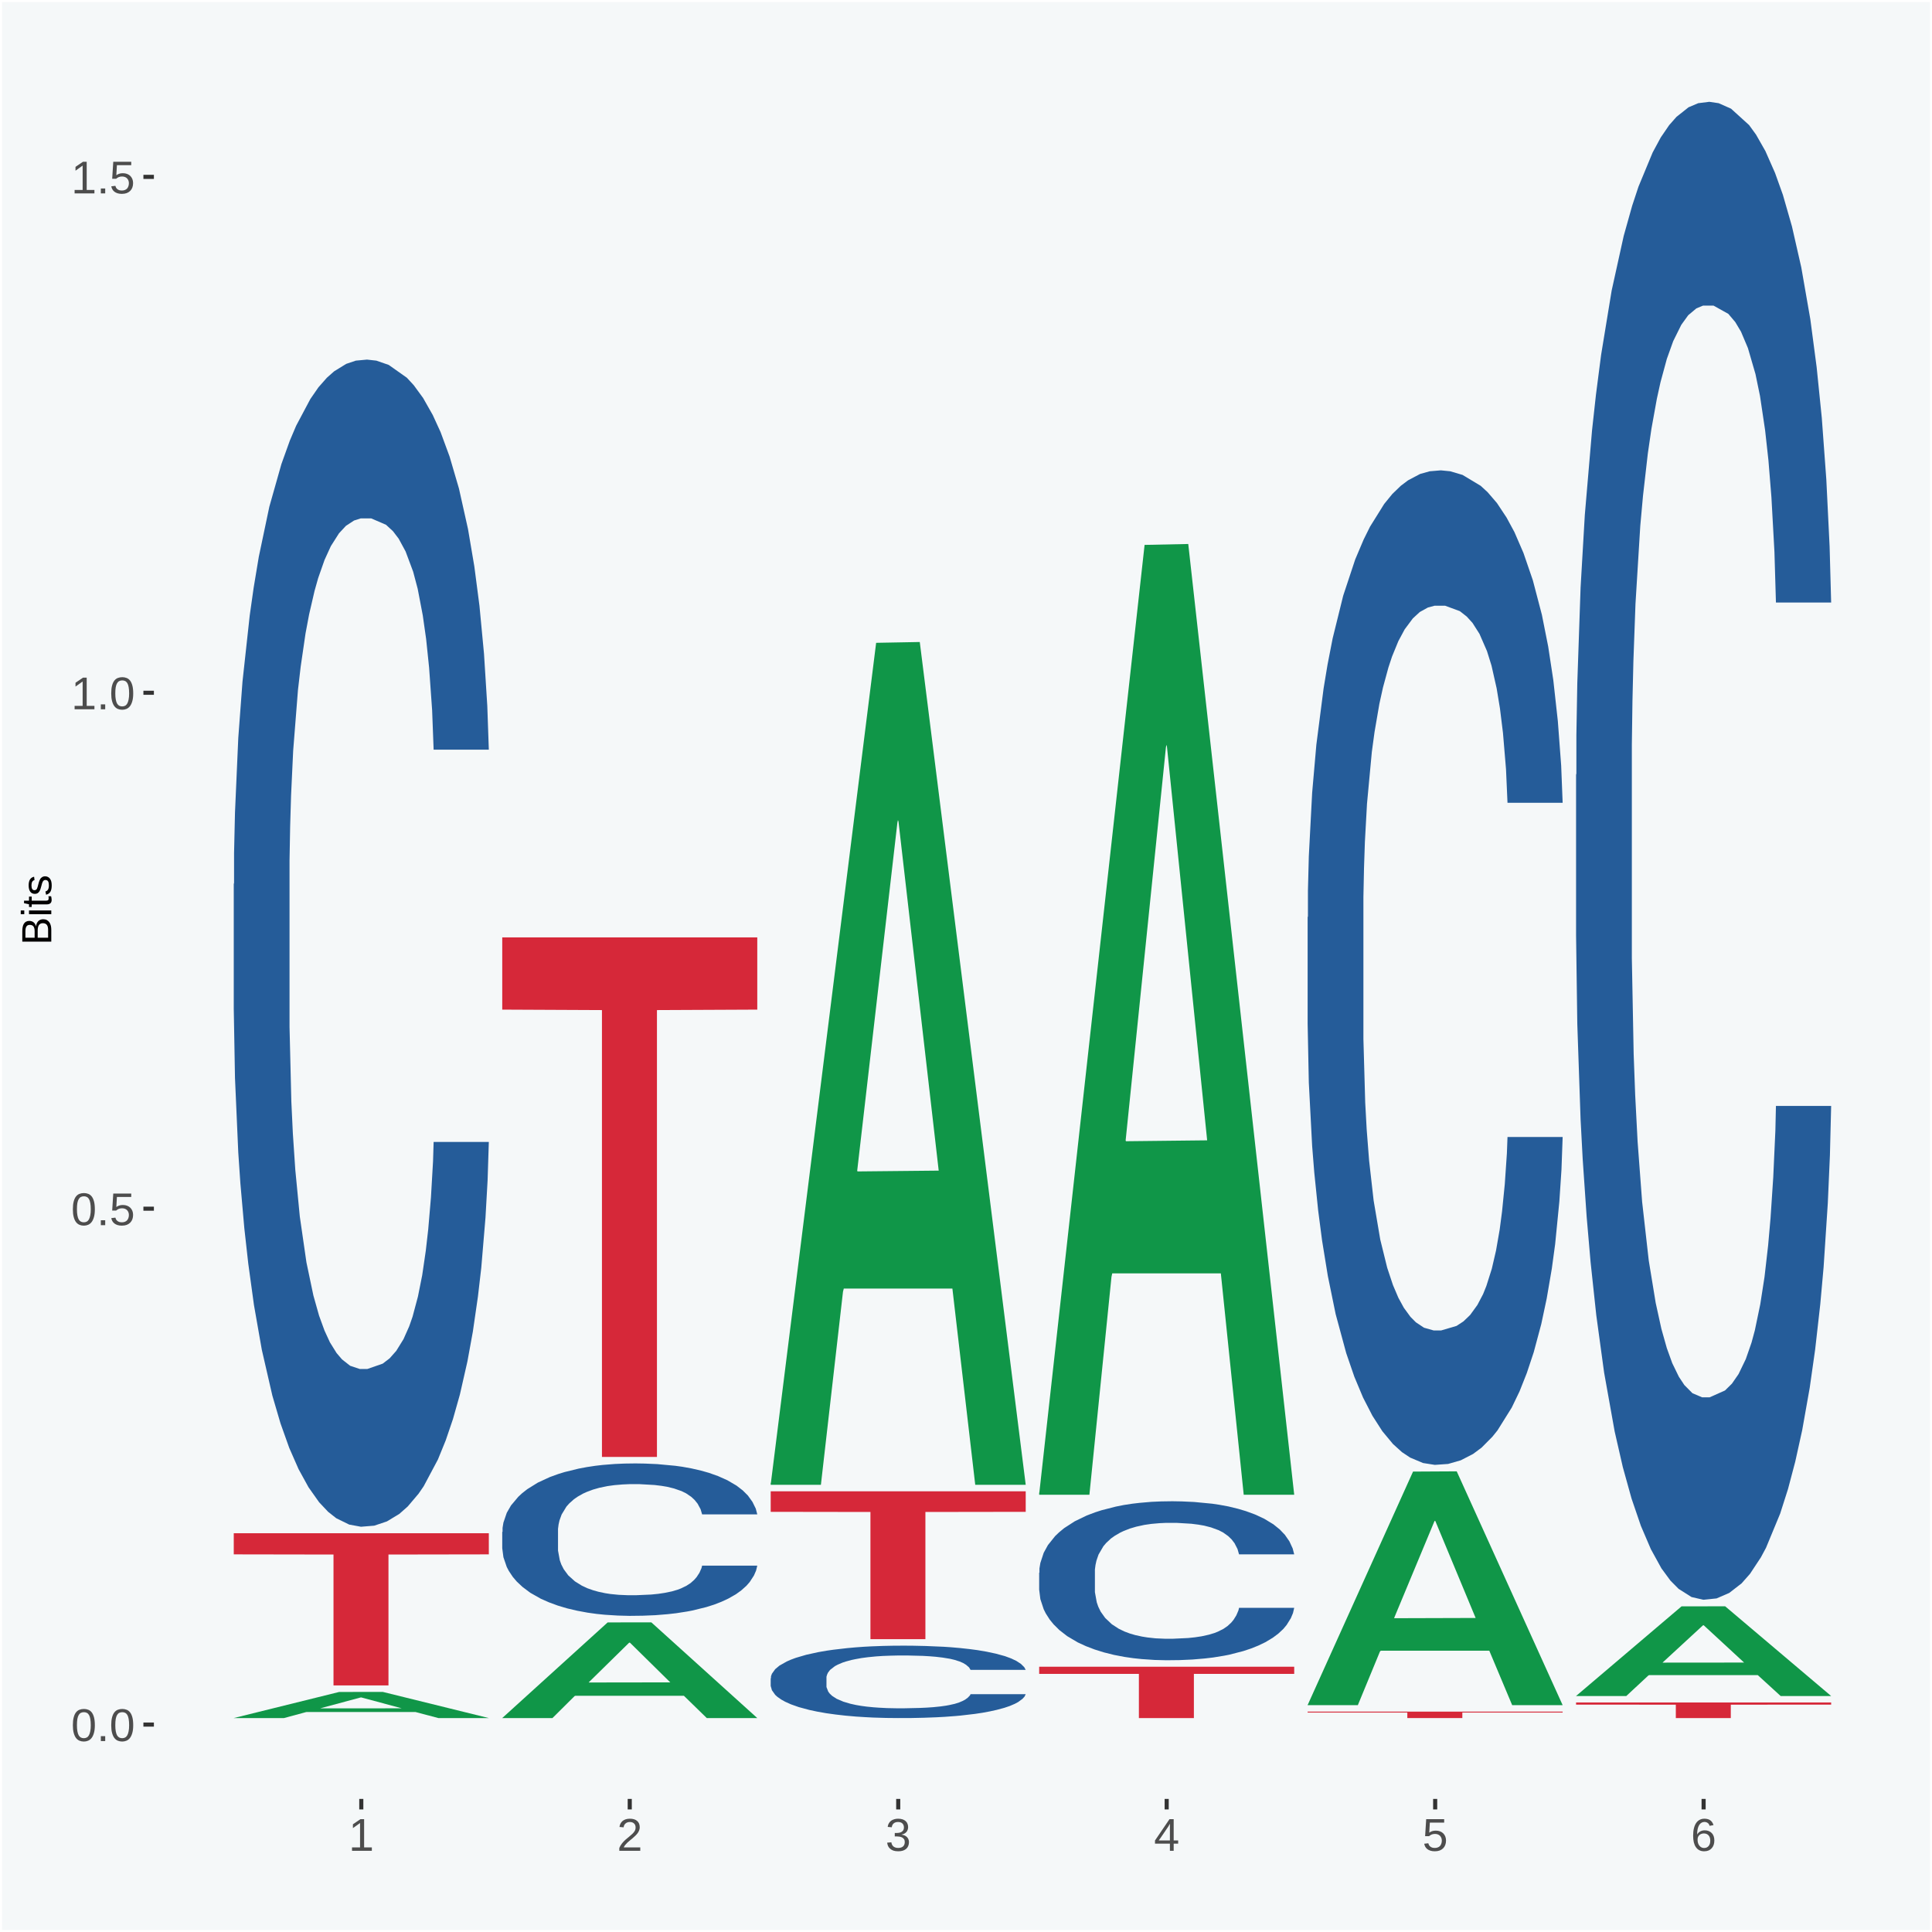 <?xml version="1.0" encoding="UTF-8"?>
<svg xmlns="http://www.w3.org/2000/svg" xmlns:xlink="http://www.w3.org/1999/xlink" width="504pt" height="504pt" viewBox="0 0 504 504" version="1.1">
<defs>
<g>
<symbol overflow="visible" id="glyph0-0">
<path style="stroke:none;" d="M 0.406 0 L 0.406 -8 L 3.594 -8 L 3.594 0 Z M 0.797 -0.406 L 3.188 -0.406 L 3.188 -7.594 L 0.797 -7.594 Z M 0.797 -0.406 "/>
</symbol>
<symbol overflow="visible" id="glyph0-1">
<path style="stroke:none;" d="M 6.203 -4.125 C 6.203 -3.332 6.125 -2.664 5.969 -2.125 C 5.82 -1.582 5.617 -1.145 5.359 -0.812 C 5.098 -0.477 4.789 -0.238 4.438 -0.094 C 4.094 0.051 3.723 0.125 3.328 0.125 C 2.922 0.125 2.539 0.051 2.188 -0.094 C 1.844 -0.238 1.539 -0.477 1.281 -0.812 C 1.031 -1.145 0.832 -1.582 0.688 -2.125 C 0.539 -2.664 0.469 -3.332 0.469 -4.125 C 0.469 -4.957 0.539 -5.645 0.688 -6.188 C 0.832 -6.738 1.035 -7.176 1.297 -7.5 C 1.555 -7.82 1.859 -8.047 2.203 -8.172 C 2.555 -8.305 2.941 -8.375 3.359 -8.375 C 3.754 -8.375 4.125 -8.305 4.469 -8.172 C 4.812 -8.047 5.113 -7.82 5.375 -7.5 C 5.633 -7.176 5.836 -6.738 5.984 -6.188 C 6.129 -5.645 6.203 -4.957 6.203 -4.125 Z M 5.141 -4.125 C 5.141 -4.781 5.098 -5.328 5.016 -5.766 C 4.941 -6.203 4.828 -6.551 4.672 -6.812 C 4.516 -7.07 4.328 -7.254 4.109 -7.359 C 3.891 -7.473 3.641 -7.531 3.359 -7.531 C 3.055 -7.531 2.789 -7.473 2.562 -7.359 C 2.344 -7.254 2.156 -7.07 2 -6.812 C 1.844 -6.551 1.723 -6.203 1.641 -5.766 C 1.566 -5.328 1.531 -4.781 1.531 -4.125 C 1.531 -3.5 1.57 -2.969 1.656 -2.531 C 1.738 -2.094 1.852 -1.742 2 -1.484 C 2.156 -1.223 2.344 -1.035 2.562 -0.922 C 2.789 -0.805 3.047 -0.75 3.328 -0.75 C 3.609 -0.75 3.859 -0.805 4.078 -0.922 C 4.305 -1.035 4.492 -1.223 4.641 -1.484 C 4.797 -1.742 4.914 -2.094 5 -2.531 C 5.094 -2.969 5.141 -3.5 5.141 -4.125 Z M 5.141 -4.125 "/>
</symbol>
<symbol overflow="visible" id="glyph0-2">
<path style="stroke:none;" d="M 1.094 0 L 1.094 -1.281 L 2.234 -1.281 L 2.234 0 Z M 1.094 0 "/>
</symbol>
<symbol overflow="visible" id="glyph0-3">
<path style="stroke:none;" d="M 6.172 -2.688 C 6.172 -2.27 6.109 -1.891 5.984 -1.547 C 5.859 -1.203 5.672 -0.906 5.422 -0.656 C 5.18 -0.414 4.879 -0.223 4.516 -0.078 C 4.148 0.055 3.723 0.125 3.234 0.125 C 2.805 0.125 2.43 0.07 2.109 -0.031 C 1.785 -0.133 1.508 -0.273 1.281 -0.453 C 1.062 -0.629 0.883 -0.836 0.75 -1.078 C 0.625 -1.316 0.535 -1.57 0.484 -1.844 L 1.547 -1.969 C 1.586 -1.812 1.645 -1.66 1.719 -1.516 C 1.801 -1.367 1.91 -1.238 2.047 -1.125 C 2.18 -1.008 2.348 -0.914 2.547 -0.844 C 2.742 -0.781 2.984 -0.75 3.266 -0.75 C 3.535 -0.75 3.781 -0.789 4 -0.875 C 4.227 -0.957 4.422 -1.078 4.578 -1.234 C 4.734 -1.398 4.852 -1.602 4.938 -1.844 C 5.031 -2.082 5.078 -2.359 5.078 -2.672 C 5.078 -2.922 5.035 -3.148 4.953 -3.359 C 4.867 -3.578 4.75 -3.766 4.594 -3.922 C 4.445 -4.078 4.258 -4.195 4.031 -4.281 C 3.812 -4.363 3.562 -4.406 3.281 -4.406 C 3.113 -4.406 2.953 -4.391 2.797 -4.359 C 2.648 -4.328 2.516 -4.285 2.391 -4.234 C 2.266 -4.18 2.148 -4.117 2.047 -4.047 C 1.941 -3.973 1.844 -3.895 1.75 -3.812 L 0.719 -3.812 L 1 -8.25 L 5.688 -8.25 L 5.688 -7.359 L 1.953 -7.359 L 1.797 -4.734 C 1.984 -4.879 2.219 -5.004 2.5 -5.109 C 2.781 -5.211 3.113 -5.266 3.5 -5.266 C 3.914 -5.266 4.285 -5.203 4.609 -5.078 C 4.941 -4.953 5.223 -4.773 5.453 -4.547 C 5.68 -4.316 5.859 -4.047 5.984 -3.734 C 6.109 -3.422 6.172 -3.07 6.172 -2.688 Z M 6.172 -2.688 "/>
</symbol>
<symbol overflow="visible" id="glyph0-4">
<path style="stroke:none;" d="M 0.922 0 L 0.922 -0.891 L 3.016 -0.891 L 3.016 -7.25 L 1.156 -5.922 L 1.156 -6.922 L 3.109 -8.25 L 4.078 -8.25 L 4.078 -0.891 L 6.094 -0.891 L 6.094 0 Z M 0.922 0 "/>
</symbol>
<symbol overflow="visible" id="glyph0-5">
<path style="stroke:none;" d="M 0.609 0 L 0.609 -0.75 C 0.805 -1.207 1.047 -1.609 1.328 -1.953 C 1.617 -2.305 1.922 -2.625 2.234 -2.906 C 2.555 -3.188 2.867 -3.445 3.172 -3.688 C 3.484 -3.938 3.766 -4.18 4.016 -4.422 C 4.266 -4.66 4.469 -4.91 4.625 -5.172 C 4.781 -5.441 4.859 -5.742 4.859 -6.078 C 4.859 -6.316 4.82 -6.523 4.75 -6.703 C 4.676 -6.879 4.57 -7.023 4.438 -7.141 C 4.312 -7.266 4.156 -7.359 3.969 -7.422 C 3.781 -7.484 3.578 -7.516 3.359 -7.516 C 3.141 -7.516 2.938 -7.484 2.75 -7.422 C 2.57 -7.367 2.41 -7.281 2.266 -7.156 C 2.117 -7.039 2 -6.895 1.906 -6.719 C 1.812 -6.551 1.754 -6.352 1.734 -6.125 L 0.656 -6.219 C 0.688 -6.508 0.766 -6.785 0.891 -7.047 C 1.023 -7.316 1.203 -7.551 1.422 -7.75 C 1.648 -7.945 1.922 -8.098 2.234 -8.203 C 2.555 -8.316 2.93 -8.375 3.359 -8.375 C 3.766 -8.375 4.125 -8.328 4.438 -8.234 C 4.758 -8.141 5.031 -7.992 5.25 -7.797 C 5.477 -7.609 5.648 -7.375 5.766 -7.094 C 5.879 -6.812 5.938 -6.488 5.938 -6.125 C 5.938 -5.844 5.883 -5.578 5.781 -5.328 C 5.688 -5.078 5.555 -4.836 5.391 -4.609 C 5.223 -4.379 5.031 -4.16 4.812 -3.953 C 4.594 -3.742 4.363 -3.535 4.125 -3.328 C 3.895 -3.129 3.656 -2.93 3.406 -2.734 C 3.164 -2.535 2.938 -2.336 2.719 -2.141 C 2.508 -1.941 2.32 -1.738 2.156 -1.531 C 1.988 -1.332 1.859 -1.117 1.766 -0.891 L 6.078 -0.891 L 6.078 0 Z M 0.609 0 "/>
</symbol>
<symbol overflow="visible" id="glyph0-6">
<path style="stroke:none;" d="M 6.141 -2.281 C 6.141 -1.906 6.078 -1.566 5.953 -1.266 C 5.836 -0.973 5.66 -0.723 5.422 -0.516 C 5.18 -0.305 4.883 -0.145 4.531 -0.031 C 4.188 0.07 3.789 0.125 3.344 0.125 C 2.832 0.125 2.398 0.062 2.047 -0.062 C 1.703 -0.195 1.414 -0.367 1.188 -0.578 C 0.957 -0.785 0.785 -1.02 0.672 -1.281 C 0.566 -1.551 0.492 -1.832 0.453 -2.125 L 1.547 -2.219 C 1.578 -2 1.633 -1.801 1.719 -1.625 C 1.801 -1.445 1.914 -1.289 2.062 -1.156 C 2.207 -1.031 2.383 -0.93 2.594 -0.859 C 2.801 -0.785 3.051 -0.75 3.344 -0.75 C 3.875 -0.75 4.289 -0.879 4.594 -1.141 C 4.895 -1.41 5.047 -1.801 5.047 -2.312 C 5.047 -2.613 4.977 -2.859 4.844 -3.047 C 4.707 -3.234 4.539 -3.379 4.344 -3.484 C 4.145 -3.586 3.926 -3.656 3.688 -3.688 C 3.445 -3.727 3.227 -3.75 3.031 -3.75 L 2.438 -3.75 L 2.438 -4.656 L 3.016 -4.656 C 3.211 -4.656 3.414 -4.676 3.625 -4.719 C 3.844 -4.758 4.039 -4.832 4.219 -4.938 C 4.395 -5.051 4.539 -5.195 4.656 -5.375 C 4.77 -5.562 4.828 -5.797 4.828 -6.078 C 4.828 -6.523 4.695 -6.875 4.438 -7.125 C 4.188 -7.383 3.801 -7.516 3.281 -7.516 C 2.82 -7.516 2.445 -7.395 2.156 -7.156 C 1.875 -6.914 1.707 -6.578 1.656 -6.141 L 0.594 -6.234 C 0.633 -6.598 0.734 -6.91 0.891 -7.172 C 1.047 -7.441 1.242 -7.664 1.484 -7.844 C 1.734 -8.02 2.008 -8.148 2.312 -8.234 C 2.625 -8.328 2.953 -8.375 3.297 -8.375 C 3.754 -8.375 4.148 -8.316 4.484 -8.203 C 4.816 -8.086 5.086 -7.93 5.297 -7.734 C 5.516 -7.535 5.672 -7.301 5.766 -7.031 C 5.867 -6.77 5.922 -6.488 5.922 -6.188 C 5.922 -5.945 5.883 -5.723 5.812 -5.516 C 5.75 -5.305 5.645 -5.113 5.5 -4.938 C 5.363 -4.77 5.188 -4.625 4.969 -4.5 C 4.75 -4.383 4.488 -4.297 4.188 -4.234 L 4.188 -4.219 C 4.52 -4.176 4.805 -4.098 5.047 -3.984 C 5.297 -3.867 5.5 -3.723 5.656 -3.547 C 5.82 -3.379 5.941 -3.188 6.016 -2.969 C 6.098 -2.75 6.141 -2.52 6.141 -2.281 Z M 6.141 -2.281 "/>
</symbol>
<symbol overflow="visible" id="glyph0-7">
<path style="stroke:none;" d="M 5.156 -1.875 L 5.156 0 L 4.172 0 L 4.172 -1.875 L 0.281 -1.875 L 0.281 -2.688 L 4.062 -8.25 L 5.156 -8.25 L 5.156 -2.703 L 6.328 -2.703 L 6.328 -1.875 Z M 4.172 -7.062 C 4.16 -7.039 4.141 -7.004 4.109 -6.953 C 4.078 -6.898 4.039 -6.836 4 -6.766 C 3.957 -6.691 3.914 -6.617 3.875 -6.547 C 3.844 -6.473 3.812 -6.414 3.781 -6.375 L 1.656 -3.25 C 1.633 -3.219 1.602 -3.176 1.562 -3.125 C 1.531 -3.07 1.492 -3.02 1.453 -2.969 C 1.422 -2.914 1.383 -2.863 1.344 -2.812 C 1.301 -2.77 1.27 -2.734 1.25 -2.703 L 4.172 -2.703 Z M 4.172 -7.062 "/>
</symbol>
<symbol overflow="visible" id="glyph0-8">
<path style="stroke:none;" d="M 6.141 -2.703 C 6.141 -2.285 6.082 -1.906 5.969 -1.562 C 5.852 -1.219 5.68 -0.922 5.453 -0.672 C 5.234 -0.422 4.957 -0.223 4.625 -0.078 C 4.289 0.055 3.91 0.125 3.484 0.125 C 3.004 0.125 2.582 0.031 2.219 -0.156 C 1.863 -0.344 1.566 -0.609 1.328 -0.953 C 1.086 -1.297 0.906 -1.719 0.781 -2.219 C 0.664 -2.727 0.609 -3.301 0.609 -3.938 C 0.609 -4.676 0.676 -5.32 0.812 -5.875 C 0.945 -6.426 1.141 -6.883 1.391 -7.25 C 1.648 -7.625 1.961 -7.906 2.328 -8.094 C 2.691 -8.281 3.102 -8.375 3.562 -8.375 C 3.844 -8.375 4.102 -8.344 4.344 -8.281 C 4.594 -8.227 4.816 -8.133 5.016 -8 C 5.223 -7.875 5.398 -7.703 5.547 -7.484 C 5.703 -7.273 5.828 -7.016 5.922 -6.703 L 4.906 -6.516 C 4.801 -6.867 4.629 -7.125 4.391 -7.281 C 4.148 -7.445 3.867 -7.531 3.547 -7.531 C 3.266 -7.531 3.004 -7.457 2.766 -7.312 C 2.535 -7.176 2.336 -6.973 2.172 -6.703 C 2.004 -6.43 1.875 -6.086 1.781 -5.672 C 1.695 -5.266 1.656 -4.789 1.656 -4.25 C 1.852 -4.602 2.125 -4.875 2.469 -5.062 C 2.812 -5.25 3.207 -5.344 3.656 -5.344 C 4.031 -5.344 4.367 -5.281 4.672 -5.156 C 4.984 -5.031 5.25 -4.852 5.469 -4.625 C 5.688 -4.406 5.852 -4.129 5.969 -3.797 C 6.082 -3.473 6.141 -3.109 6.141 -2.703 Z M 5.078 -2.656 C 5.078 -2.938 5.039 -3.191 4.969 -3.422 C 4.895 -3.66 4.785 -3.859 4.641 -4.016 C 4.504 -4.18 4.332 -4.305 4.125 -4.391 C 3.926 -4.484 3.688 -4.531 3.406 -4.531 C 3.219 -4.531 3.023 -4.5 2.828 -4.438 C 2.629 -4.383 2.453 -4.289 2.297 -4.156 C 2.141 -4.031 2.008 -3.863 1.906 -3.656 C 1.812 -3.457 1.766 -3.207 1.766 -2.906 C 1.766 -2.602 1.801 -2.316 1.875 -2.047 C 1.957 -1.785 2.07 -1.555 2.219 -1.359 C 2.363 -1.172 2.539 -1.02 2.75 -0.906 C 2.957 -0.789 3.191 -0.734 3.453 -0.734 C 3.703 -0.734 3.926 -0.773 4.125 -0.859 C 4.332 -0.953 4.504 -1.082 4.641 -1.25 C 4.785 -1.414 4.895 -1.613 4.969 -1.844 C 5.039 -2.082 5.078 -2.352 5.078 -2.656 Z M 5.078 -2.656 "/>
</symbol>
<symbol overflow="visible" id="glyph1-0">
<path style="stroke:none;" d="M 0 -0.359 L -7.328 -0.359 L -7.328 -3.281 L 0 -3.281 Z M -0.359 -0.734 L -0.359 -2.922 L -6.969 -2.922 L -6.969 -0.734 Z M -0.359 -0.734 "/>
</symbol>
<symbol overflow="visible" id="glyph1-1">
<path style="stroke:none;" d="M -2.125 -6.75 C -1.75 -6.75 -1.426 -6.676 -1.156 -6.531 C -0.883 -6.383 -0.66 -6.18 -0.484 -5.922 C -0.316 -5.672 -0.191 -5.375 -0.109 -5.031 C -0.035 -4.695 0 -4.344 0 -3.969 L 0 -0.906 L -7.562 -0.906 L -7.562 -3.656 C -7.562 -4.07 -7.523 -4.441 -7.453 -4.766 C -7.391 -5.098 -7.281 -5.379 -7.125 -5.609 C -6.977 -5.836 -6.789 -6.008 -6.562 -6.125 C -6.332 -6.25 -6.055 -6.312 -5.734 -6.312 C -5.523 -6.312 -5.328 -6.281 -5.141 -6.219 C -4.953 -6.164 -4.781 -6.078 -4.625 -5.953 C -4.477 -5.836 -4.348 -5.688 -4.234 -5.5 C -4.129 -5.32 -4.047 -5.113 -3.984 -4.875 C -3.953 -5.176 -3.883 -5.441 -3.781 -5.672 C -3.676 -5.91 -3.539 -6.109 -3.375 -6.266 C -3.219 -6.43 -3.031 -6.551 -2.812 -6.625 C -2.602 -6.707 -2.375 -6.75 -2.125 -6.75 Z M -5.609 -5.281 C -6.016 -5.281 -6.305 -5.141 -6.484 -4.859 C -6.66 -4.586 -6.75 -4.188 -6.75 -3.656 L -6.75 -1.922 L -4.344 -1.922 L -4.344 -3.656 C -4.344 -3.957 -4.375 -4.211 -4.438 -4.422 C -4.5 -4.629 -4.582 -4.797 -4.688 -4.922 C -4.801 -5.047 -4.93 -5.133 -5.078 -5.188 C -5.234 -5.25 -5.41 -5.281 -5.609 -5.281 Z M -2.219 -5.719 C -2.457 -5.719 -2.66 -5.672 -2.828 -5.578 C -2.992 -5.492 -3.129 -5.367 -3.234 -5.203 C -3.348 -5.047 -3.426 -4.848 -3.469 -4.609 C -3.52 -4.379 -3.547 -4.125 -3.547 -3.844 L -3.547 -1.922 L -0.828 -1.922 L -0.828 -3.922 C -0.828 -4.18 -0.848 -4.422 -0.891 -4.641 C -0.93 -4.859 -1.004 -5.047 -1.109 -5.203 C -1.211 -5.367 -1.352 -5.492 -1.531 -5.578 C -1.719 -5.672 -1.945 -5.719 -2.219 -5.719 Z M -2.219 -5.719 "/>
</symbol>
<symbol overflow="visible" id="glyph1-2">
<path style="stroke:none;" d="M -7.047 -0.734 L -7.969 -0.734 L -7.969 -1.703 L -7.047 -1.703 Z M 0 -0.734 L -5.812 -0.734 L -5.812 -1.703 L 0 -1.703 Z M 0 -0.734 "/>
</symbol>
<symbol overflow="visible" id="glyph1-3">
<path style="stroke:none;" d="M -0.047 -2.969 C -0.004 -2.82 0.023 -2.672 0.047 -2.516 C 0.078 -2.367 0.094 -2.195 0.094 -2 C 0.094 -1.227 -0.348 -0.844 -1.234 -0.844 L -5.109 -0.844 L -5.109 -0.172 L -5.812 -0.172 L -5.812 -0.875 L -7.109 -1.156 L -7.109 -1.812 L -5.812 -1.812 L -5.812 -2.875 L -5.109 -2.875 L -5.109 -1.812 L -1.438 -1.812 C -1.156 -1.812 -0.957 -1.852 -0.844 -1.938 C -0.738 -2.031 -0.688 -2.191 -0.688 -2.422 C -0.688 -2.516 -0.691 -2.602 -0.703 -2.688 C -0.711 -2.77 -0.727 -2.863 -0.75 -2.969 Z M -0.047 -2.969 "/>
</symbol>
<symbol overflow="visible" id="glyph1-4">
<path style="stroke:none;" d="M -1.609 -5.109 C -1.336 -5.109 -1.094 -5.051 -0.875 -4.938 C -0.664 -4.832 -0.488 -4.68 -0.344 -4.484 C -0.195 -4.285 -0.082 -4.039 0 -3.75 C 0.07 -3.457 0.109 -3.125 0.109 -2.75 C 0.109 -2.406 0.082 -2.098 0.031 -1.828 C -0.02 -1.555 -0.102 -1.316 -0.219 -1.109 C -0.332 -0.91 -0.484 -0.742 -0.672 -0.609 C -0.859 -0.473 -1.086 -0.375 -1.359 -0.312 L -1.531 -1.156 C -1.219 -1.238 -0.988 -1.41 -0.844 -1.672 C -0.695 -1.93 -0.625 -2.289 -0.625 -2.75 C -0.625 -2.957 -0.641 -3.145 -0.672 -3.312 C -0.703 -3.488 -0.75 -3.641 -0.812 -3.766 C -0.883 -3.891 -0.977 -3.984 -1.094 -4.047 C -1.207 -4.117 -1.352 -4.156 -1.531 -4.156 C -1.707 -4.156 -1.848 -4.113 -1.953 -4.031 C -2.066 -3.957 -2.16 -3.844 -2.234 -3.688 C -2.316 -3.539 -2.383 -3.363 -2.438 -3.156 C -2.5 -2.945 -2.562 -2.719 -2.625 -2.469 C -2.688 -2.238 -2.754 -2.008 -2.828 -1.781 C -2.898 -1.551 -3 -1.344 -3.125 -1.156 C -3.25 -0.969 -3.398 -0.816 -3.578 -0.703 C -3.766 -0.586 -4 -0.531 -4.281 -0.531 C -4.812 -0.531 -5.211 -0.719 -5.484 -1.094 C -5.766 -1.477 -5.906 -2.031 -5.906 -2.75 C -5.906 -3.395 -5.789 -3.906 -5.562 -4.281 C -5.332 -4.656 -4.973 -4.895 -4.484 -5 L -4.375 -4.125 C -4.52 -4.094 -4.645 -4.035 -4.75 -3.953 C -4.852 -3.867 -4.938 -3.766 -5 -3.641 C -5.062 -3.516 -5.102 -3.375 -5.125 -3.219 C -5.156 -3.07 -5.172 -2.914 -5.172 -2.75 C -5.172 -2.312 -5.102 -1.988 -4.969 -1.781 C -4.844 -1.582 -4.645 -1.484 -4.375 -1.484 C -4.219 -1.484 -4.086 -1.52 -3.984 -1.594 C -3.879 -1.664 -3.789 -1.77 -3.719 -1.906 C -3.656 -2.051 -3.598 -2.219 -3.547 -2.406 C -3.492 -2.602 -3.438 -2.816 -3.375 -3.047 C -3.332 -3.203 -3.289 -3.359 -3.25 -3.516 C -3.207 -3.68 -3.156 -3.836 -3.094 -3.984 C -3.031 -4.141 -2.957 -4.285 -2.875 -4.422 C -2.789 -4.555 -2.688 -4.672 -2.562 -4.766 C -2.445 -4.867 -2.312 -4.953 -2.156 -5.016 C -2 -5.078 -1.816 -5.109 -1.609 -5.109 Z M -1.609 -5.109 "/>
</symbol>
</g>
<clipPath id="clip1">
  <path d="M 40.148 5.48 L 498.52 5.48 L 498.52 469.281 L 40.148 469.281 Z M 40.148 5.48 "/>
</clipPath>
</defs>
<g id="surface1">
<rect x="0" y="0" width="504" height="504" style="fill:rgb(96.078%,97.255%,97.647%);fill-opacity:1;stroke:none;"/>
<path style="fill:none;stroke-width:1.07;stroke-linecap:round;stroke-linejoin:round;stroke:rgb(100%,100%,100%);stroke-opacity:1;stroke-miterlimit:10;" d="M 0 0 L 504 0 L 504 504 L 0 504 Z M 0 0 " transform="matrix(1,0,0,-1,0,504)"/>
<g clip-path="url(#clip1)" clip-rule="nonzero">
<path style=" stroke:none;fill-rule:nonzero;fill:rgb(96.078%,97.255%,97.647%);fill-opacity:1;" d="M 40.148 469.281 L 498.52 469.281 L 498.52 5.48 L 40.148 5.48 Z M 40.148 469.281 "/>
</g>
<path style=" stroke:none;fill-rule:nonzero;fill:rgb(6.274%,58.824%,28.235%);fill-opacity:1;" d="M 60.98 448.18 L 61.051 448.172 L 88.488 441.379 L 99.871 441.371 L 127.52 448.191 L 114.352 448.191 L 108.379 446.609 L 80.051 446.609 L 79.852 446.629 L 74.078 448.191 L 60.98 448.191 L 60.98 448.18 L 83.621 445.66 L 104.809 445.648 L 94.32 442.828 L 94.18 442.809 L 94.039 442.828 L 83.551 445.648 L 83.621 445.66 Z M 60.98 448.18 "/>
<path style=" stroke:none;fill-rule:nonzero;fill:rgb(14.51%,36.078%,60.001%);fill-opacity:1;" d="M 60.98 230.609 L 61.059 230.328 L 61.059 222.551 L 61.301 211.98 L 62.16 192.52 L 63.262 177.781 L 65.148 160.539 L 66.172 153.309 L 67.512 145.25 L 70.262 132.18 L 73.41 121.059 L 75.609 114.941 L 77.262 111.051 L 80.961 104.09 L 83.078 101.031 L 85.281 98.531 L 87.172 96.859 L 90.32 94.922 L 92.828 94.078 L 95.738 93.809 L 98.18 94.078 L 101.41 95.199 L 106.129 98.531 L 107.93 100.48 L 110.371 103.82 L 112.891 108.262 L 114.93 112.711 L 117.289 119.109 L 119.73 127.449 L 122.09 138.02 L 123.738 147.75 L 125.078 158.039 L 126.262 170.551 L 127.121 184.172 L 127.52 195.57 L 113.121 195.57 L 112.73 185.289 L 111.941 174.16 L 111.16 166.66 L 110.289 160.539 L 108.961 153.59 L 107.781 149.141 L 105.809 143.859 L 104 140.52 L 102.512 138.57 L 100.699 136.898 L 96.852 135.238 L 94.09 135.238 L 92.359 135.789 L 90.238 137.18 L 88.43 139.129 L 86.309 142.469 L 84.66 146.078 L 83 150.809 L 82.059 154.141 L 80.641 160.262 L 79.699 165.27 L 78.441 173.891 L 77.73 180 L 76.48 195.852 L 75.93 207.531 L 75.691 215.602 L 75.531 224.488 L 75.531 267.871 L 76 287.328 L 76.398 295.68 L 77.031 305.129 L 78.211 317.359 L 79.941 329.32 L 81.75 337.941 L 83.238 343.219 L 84.66 347.121 L 86.07 350.18 L 87.801 352.961 L 89.219 354.621 L 91.34 356.289 L 93.859 357.129 L 95.82 357.129 L 99.828 355.738 L 101.641 354.352 L 103.371 352.398 L 105.262 349.34 L 106.75 346 L 107.621 343.5 L 109.031 338.219 L 110.141 332.66 L 111.078 326.262 L 111.711 320.699 L 112.422 312.359 L 112.969 302.91 L 113.121 297.898 L 127.52 297.898 L 127.199 307.91 L 126.648 317.641 L 125.551 330.711 L 124.68 338.219 L 123.352 347.391 L 121.93 355.18 L 119.969 363.801 L 118.16 370.199 L 116.27 375.762 L 114.23 380.762 L 110.531 387.711 L 109.191 389.66 L 106.359 393 L 104.16 394.941 L 100.93 396.891 L 97.629 398 L 94.172 398.281 L 91.102 397.719 L 87.719 396.059 L 85.602 394.391 L 83.238 391.879 L 80.488 387.988 L 77.891 383.262 L 75.449 377.699 L 73.172 371.309 L 71.051 364.078 L 68.301 352.121 L 66.25 340.441 L 64.762 329.602 L 63.738 320.422 L 62.711 308.738 L 62.16 300.68 L 61.301 281.219 L 60.98 263.141 Z M 60.98 230.609 "/>
<path style=" stroke:none;fill-rule:nonzero;fill:rgb(83.922%,15.686%,22.353%);fill-opacity:1;" d="M 60.98 399.969 L 127.52 399.969 L 127.52 405.488 L 101.34 405.531 L 101.34 439.68 L 87 439.68 L 87 405.531 L 60.98 405.488 Z M 60.98 399.969 "/>
<path style=" stroke:none;fill-rule:nonzero;fill:rgb(6.274%,58.824%,28.235%);fill-opacity:1;" d="M 131.02 448.148 L 131.09 448.121 L 158.52 423.238 L 169.91 423.219 L 197.551 448.191 L 184.379 448.191 L 178.41 442.379 L 150.09 442.379 L 149.879 442.469 L 144.121 448.191 L 131.02 448.191 L 131.02 448.148 L 153.648 438.91 L 174.852 438.879 L 164.352 428.539 L 164.219 428.5 L 164.078 428.57 L 153.578 438.879 L 153.648 438.91 Z M 131.02 448.148 "/>
<path style=" stroke:none;fill-rule:nonzero;fill:rgb(14.51%,36.078%,60.001%);fill-opacity:1;" d="M 131.02 399.629 L 131.102 399.59 L 131.102 398.578 L 131.328 397.199 L 132.199 394.648 L 133.301 392.73 L 135.191 390.48 L 136.211 389.531 L 137.551 388.48 L 140.301 386.77 L 143.441 385.32 L 145.648 384.52 L 147.301 384.012 L 150.988 383.109 L 153.121 382.711 L 155.32 382.379 L 157.211 382.16 L 160.352 381.91 L 162.871 381.801 L 165.781 381.762 L 168.219 381.801 L 171.441 381.941 L 176.16 382.379 L 177.969 382.629 L 180.41 383.07 L 182.922 383.648 L 184.969 384.23 L 187.328 385.07 L 189.762 386.16 L 192.121 387.539 L 193.77 388.809 L 195.109 390.148 L 196.289 391.789 L 197.16 393.559 L 197.551 395.051 L 183.16 395.051 L 182.762 393.711 L 181.98 392.262 L 181.191 391.281 L 180.328 390.48 L 178.988 389.57 L 177.809 388.988 L 175.84 388.301 L 174.039 387.859 L 172.539 387.609 L 170.73 387.391 L 166.879 387.172 L 164.129 387.172 L 162.398 387.25 L 160.27 387.43 L 158.461 387.68 L 156.34 388.121 L 154.691 388.59 L 153.039 389.211 L 152.09 389.641 L 150.68 390.441 L 149.73 391.102 L 148.48 392.219 L 147.77 393.02 L 146.512 395.09 L 145.961 396.609 L 145.719 397.672 L 145.57 398.828 L 145.57 404.5 L 146.039 407.039 L 146.43 408.129 L 147.059 409.359 L 148.238 410.961 L 149.969 412.52 L 151.781 413.648 L 153.27 414.34 L 154.691 414.84 L 156.102 415.238 L 157.84 415.609 L 159.25 415.828 L 161.371 416.039 L 163.891 416.148 L 165.859 416.148 L 169.871 415.969 L 171.68 415.789 L 173.41 415.531 L 175.289 415.141 L 176.789 414.699 L 177.648 414.371 L 179.07 413.68 L 180.172 412.961 L 181.109 412.121 L 181.738 411.398 L 182.449 410.309 L 183 409.07 L 183.16 408.422 L 197.551 408.422 L 197.238 409.719 L 196.68 411 L 195.578 412.699 L 194.719 413.68 L 193.379 414.879 L 191.969 415.898 L 190 417.02 L 188.191 417.859 L 186.301 418.59 L 184.262 419.238 L 180.559 420.148 L 179.23 420.398 L 176.391 420.84 L 174.191 421.09 L 170.969 421.352 L 167.672 421.488 L 164.211 421.531 L 161.141 421.449 L 157.762 421.238 L 155.629 421.02 L 153.27 420.691 L 150.52 420.18 L 147.93 419.57 L 145.488 418.84 L 143.211 418 L 141.078 417.059 L 138.328 415.5 L 136.289 413.969 L 134.789 412.559 L 133.77 411.359 L 132.75 409.828 L 132.199 408.781 L 131.328 406.238 L 131.02 403.879 Z M 131.02 399.629 "/>
<path style=" stroke:none;fill-rule:nonzero;fill:rgb(83.922%,15.686%,22.353%);fill-opacity:1;" d="M 131.02 244.539 L 197.551 244.539 L 197.551 263.379 L 171.379 263.5 L 171.379 380.07 L 157.031 380.07 L 157.031 263.5 L 131.02 263.379 Z M 131.02 244.539 "/>
<path style=" stroke:none;fill-rule:nonzero;fill:rgb(6.274%,58.824%,28.235%);fill-opacity:1;" d="M 201.051 386.922 L 201.121 386.719 L 228.559 167.691 L 239.941 167.48 L 267.578 387.34 L 254.41 387.34 L 248.449 336.141 L 220.121 336.141 L 219.91 336.969 L 214.148 387.34 L 201.051 387.34 L 201.051 386.922 L 223.691 305.59 L 244.879 305.379 L 234.391 214.34 L 234.25 213.93 L 234.109 214.551 L 223.621 305.379 L 223.691 305.59 Z M 201.051 386.922 "/>
<path style=" stroke:none;fill-rule:nonzero;fill:rgb(14.51%,36.078%,60.001%);fill-opacity:1;" d="M 201.051 437.789 L 201.129 437.77 L 201.129 437.289 L 201.371 436.629 L 202.23 435.43 L 203.328 434.512 L 205.219 433.441 L 206.238 432.988 L 207.578 432.488 L 210.328 431.68 L 213.48 430.988 L 215.68 430.609 L 217.328 430.371 L 221.031 429.941 L 223.148 429.75 L 225.352 429.59 L 227.238 429.488 L 230.391 429.371 L 232.898 429.32 L 235.809 429.301 L 238.25 429.32 L 241.469 429.391 L 246.191 429.59 L 248 429.711 L 250.441 429.922 L 252.961 430.199 L 255 430.469 L 257.359 430.871 L 259.801 431.391 L 262.16 432.039 L 263.809 432.648 L 265.148 433.289 L 266.328 434.059 L 267.191 434.91 L 267.578 435.621 L 253.191 435.621 L 252.801 434.98 L 252.012 434.289 L 251.23 433.82 L 250.359 433.441 L 249.02 433.012 L 247.84 432.73 L 245.879 432.41 L 244.07 432.199 L 242.578 432.078 L 240.77 431.969 L 236.91 431.871 L 234.16 431.871 L 232.43 431.91 L 230.309 431.988 L 228.5 432.109 L 226.371 432.32 L 224.719 432.539 L 223.07 432.84 L 222.129 433.039 L 220.711 433.422 L 219.77 433.73 L 218.512 434.27 L 217.801 434.648 L 216.539 435.629 L 215.988 436.359 L 215.762 436.859 L 215.602 437.41 L 215.602 440.102 L 216.07 441.309 L 216.469 441.828 L 217.09 442.41 L 218.27 443.172 L 220 443.91 L 221.809 444.449 L 223.309 444.781 L 224.719 445.02 L 226.141 445.211 L 227.871 445.379 L 229.281 445.48 L 231.41 445.59 L 233.922 445.641 L 235.891 445.641 L 239.898 445.551 L 241.711 445.469 L 243.441 445.352 L 245.328 445.16 L 246.82 444.949 L 247.691 444.789 L 249.102 444.469 L 250.199 444.121 L 251.148 443.719 L 251.781 443.379 L 252.48 442.859 L 253.031 442.281 L 253.191 441.961 L 267.578 441.961 L 267.27 442.59 L 266.719 443.191 L 265.621 444 L 264.75 444.469 L 263.422 445.039 L 262 445.52 L 260.031 446.051 L 258.23 446.449 L 256.34 446.801 L 254.289 447.109 L 250.602 447.539 L 249.262 447.66 L 246.43 447.871 L 244.23 447.988 L 241 448.109 L 237.699 448.18 L 234.238 448.191 L 231.172 448.16 L 227.789 448.059 L 225.672 447.949 L 223.309 447.801 L 220.559 447.559 L 217.961 447.262 L 215.52 446.922 L 213.238 446.52 L 211.121 446.07 L 208.371 445.328 L 206.32 444.602 L 204.828 443.93 L 203.801 443.359 L 202.781 442.641 L 202.23 442.141 L 201.371 440.93 L 201.051 439.809 Z M 201.051 437.789 "/>
<path style=" stroke:none;fill-rule:nonzero;fill:rgb(83.922%,15.686%,22.353%);fill-opacity:1;" d="M 201.051 389.031 L 267.578 389.031 L 267.578 394.391 L 241.41 394.43 L 241.41 427.609 L 227.07 427.609 L 227.07 394.43 L 201.051 394.391 Z M 201.051 389.031 "/>
<path style=" stroke:none;fill-rule:nonzero;fill:rgb(6.274%,58.824%,28.235%);fill-opacity:1;" d="M 271.09 389.469 L 271.148 389.238 L 298.59 142.148 L 309.98 141.91 L 337.621 389.941 L 324.449 389.941 L 318.48 332.18 L 290.148 332.18 L 289.949 333.109 L 284.191 389.941 L 271.09 389.941 L 271.09 389.469 L 293.719 297.711 L 314.91 297.48 L 304.422 194.781 L 304.281 194.309 L 304.148 195.012 L 293.648 297.48 L 293.719 297.711 Z M 271.09 389.469 "/>
<path style=" stroke:none;fill-rule:nonzero;fill:rgb(14.51%,36.078%,60.001%);fill-opacity:1;" d="M 271.09 410.27 L 271.16 410.23 L 271.16 409.172 L 271.398 407.73 L 272.27 405.078 L 273.371 403.07 L 275.25 400.719 L 276.281 399.738 L 277.609 398.641 L 280.371 396.859 L 283.512 395.34 L 285.711 394.512 L 287.359 393.98 L 291.059 393.031 L 293.18 392.609 L 295.391 392.27 L 297.27 392.051 L 300.422 391.781 L 302.941 391.672 L 305.852 391.629 L 308.281 391.672 L 311.512 391.82 L 316.23 392.27 L 318.039 392.539 L 320.469 392.988 L 322.988 393.602 L 325.031 394.211 L 327.391 395.078 L 329.828 396.211 L 332.191 397.648 L 333.84 398.98 L 335.18 400.379 L 336.359 402.078 L 337.219 403.941 L 337.621 405.488 L 323.23 405.488 L 322.828 404.09 L 322.051 402.578 L 321.262 401.551 L 320.391 400.719 L 319.059 399.77 L 317.879 399.172 L 315.91 398.449 L 314.102 397.988 L 312.609 397.73 L 310.801 397.5 L 306.949 397.27 L 304.191 397.27 L 302.461 397.352 L 300.34 397.539 L 298.531 397.801 L 296.41 398.262 L 294.762 398.75 L 293.109 399.398 L 292.16 399.852 L 290.75 400.68 L 289.801 401.359 L 288.539 402.539 L 287.84 403.371 L 286.578 405.531 L 286.031 407.121 L 285.789 408.219 L 285.629 409.43 L 285.629 415.34 L 286.109 417.988 L 286.5 419.129 L 287.129 420.422 L 288.309 422.078 L 290.039 423.711 L 291.852 424.891 L 293.34 425.609 L 294.762 426.141 L 296.172 426.551 L 297.898 426.93 L 299.32 427.16 L 301.441 427.391 L 303.961 427.5 L 305.922 427.5 L 309.941 427.309 L 311.738 427.121 L 313.469 426.859 L 315.359 426.441 L 316.859 425.988 L 317.719 425.641 L 319.141 424.93 L 320.238 424.172 L 321.18 423.301 L 321.809 422.539 L 322.52 421.398 L 323.07 420.109 L 323.23 419.43 L 337.621 419.43 L 337.301 420.801 L 336.75 422.121 L 335.648 423.898 L 334.789 424.93 L 333.449 426.18 L 332.031 427.238 L 330.07 428.41 L 328.262 429.281 L 326.371 430.039 L 324.328 430.719 L 320.629 431.672 L 319.289 431.93 L 316.461 432.391 L 314.262 432.648 L 311.039 432.922 L 307.73 433.07 L 304.27 433.109 L 301.211 433.031 L 297.82 432.801 L 295.699 432.578 L 293.34 432.238 L 290.59 431.711 L 287.988 431.059 L 285.559 430.301 L 283.281 429.43 L 281.148 428.449 L 278.398 426.82 L 276.352 425.23 L 274.859 423.75 L 273.84 422.5 L 272.82 420.91 L 272.27 419.809 L 271.398 417.16 L 271.09 414.699 Z M 271.09 410.27 "/>
<path style=" stroke:none;fill-rule:nonzero;fill:rgb(83.922%,15.686%,22.353%);fill-opacity:1;" d="M 271.09 434.801 L 337.621 434.801 L 337.621 436.66 L 311.449 436.672 L 311.449 448.191 L 297.102 448.191 L 297.102 436.672 L 271.09 436.66 Z M 271.09 434.801 "/>
<path style=" stroke:none;fill-rule:nonzero;fill:rgb(6.274%,58.824%,28.235%);fill-opacity:1;" d="M 341.121 444.711 L 341.191 444.648 L 368.621 383.891 L 380.012 383.828 L 407.648 444.82 L 394.48 444.82 L 388.512 430.621 L 360.191 430.621 L 359.98 430.852 L 354.219 444.82 L 341.121 444.82 L 341.121 444.711 L 363.75 422.141 L 384.949 422.078 L 374.449 396.828 L 374.32 396.719 L 374.18 396.891 L 363.691 422.078 L 363.75 422.141 Z M 341.121 444.711 "/>
<path style=" stroke:none;fill-rule:nonzero;fill:rgb(14.51%,36.078%,60.001%);fill-opacity:1;" d="M 341.121 239.27 L 341.199 239.031 L 341.199 232.398 L 341.43 223.398 L 342.301 206.809 L 343.398 194.262 L 345.289 179.57 L 346.309 173.41 L 347.648 166.531 L 350.398 155.398 L 353.539 145.922 L 355.75 140.711 L 357.398 137.391 L 361.09 131.469 L 363.219 128.859 L 365.422 126.73 L 367.309 125.309 L 370.449 123.648 L 372.969 122.941 L 375.879 122.699 L 378.32 122.941 L 381.539 123.891 L 386.262 126.73 L 388.07 128.391 L 390.512 131.23 L 393.02 135.02 L 395.07 138.809 L 397.43 144.262 L 399.871 151.371 L 402.23 160.371 L 403.879 168.672 L 405.211 177.43 L 406.391 188.102 L 407.262 199.699 L 407.648 209.422 L 393.262 209.422 L 392.871 200.648 L 392.078 191.18 L 391.289 184.781 L 390.43 179.57 L 389.09 173.641 L 387.91 169.852 L 385.949 165.352 L 384.141 162.512 L 382.641 160.852 L 380.828 159.43 L 376.98 158.012 L 374.23 158.012 L 372.5 158.48 L 370.371 159.66 L 368.57 161.32 L 366.441 164.172 L 364.789 167.25 L 363.141 171.27 L 362.199 174.121 L 360.781 179.328 L 359.84 183.59 L 358.578 190.941 L 357.871 196.148 L 356.609 209.66 L 356.059 219.609 L 355.828 226.48 L 355.672 234.059 L 355.672 271.02 L 356.141 287.602 L 356.531 294.711 L 357.16 302.77 L 358.34 313.191 L 360.07 323.379 L 361.879 330.719 L 363.379 335.23 L 364.789 338.539 L 366.211 341.148 L 367.941 343.52 L 369.352 344.941 L 371.48 346.359 L 373.988 347.07 L 375.961 347.07 L 379.969 345.891 L 381.781 344.699 L 383.512 343.039 L 385.398 340.441 L 386.891 337.602 L 387.75 335.461 L 389.172 330.961 L 390.27 326.219 L 391.219 320.77 L 391.84 316.031 L 392.551 308.93 L 393.102 300.871 L 393.262 296.609 L 407.648 296.609 L 407.34 305.141 L 406.789 313.43 L 405.691 324.559 L 404.82 330.961 L 403.48 338.781 L 402.07 345.41 L 400.102 352.762 L 398.289 358.211 L 396.41 362.949 L 394.359 367.211 L 390.66 373.129 L 389.328 374.789 L 386.5 377.641 L 384.289 379.289 L 381.07 380.949 L 377.77 381.898 L 374.309 382.141 L 371.238 381.66 L 367.859 380.238 L 365.73 378.82 L 363.379 376.691 L 360.621 373.371 L 358.031 369.34 L 355.59 364.602 L 353.309 359.16 L 351.191 353 L 348.43 342.809 L 346.391 332.859 L 344.891 323.621 L 343.871 315.801 L 342.852 305.852 L 342.301 298.98 L 341.43 282.391 L 341.121 266.988 Z M 341.121 239.27 "/>
<path style=" stroke:none;fill-rule:nonzero;fill:rgb(83.922%,15.686%,22.353%);fill-opacity:1;" d="M 341.121 446.512 L 407.648 446.512 L 407.648 446.75 L 381.48 446.75 L 381.48 448.191 L 367.129 448.191 L 367.129 446.75 L 341.121 446.75 Z M 341.121 446.512 "/>
<path style=" stroke:none;fill-rule:nonzero;fill:rgb(6.274%,58.824%,28.235%);fill-opacity:1;" d="M 411.148 442.391 L 411.219 442.371 L 438.66 419.051 L 450.039 419.031 L 477.691 442.441 L 464.52 442.441 L 458.551 436.988 L 430.219 436.988 L 430.02 437.07 L 424.25 442.441 L 411.148 442.441 L 411.148 442.391 L 433.789 433.73 L 454.98 433.711 L 444.488 424.02 L 444.352 423.969 L 444.211 424.039 L 433.719 433.711 L 433.789 433.73 Z M 411.148 442.391 "/>
<path style=" stroke:none;fill-rule:nonzero;fill:rgb(14.51%,36.078%,60.001%);fill-opacity:1;" d="M 411.148 202.141 L 411.23 201.781 L 411.23 191.789 L 411.469 178.23 L 412.328 153.25 L 413.43 134.34 L 415.32 112.211 L 416.34 102.93 L 417.68 92.578 L 420.43 75.809 L 423.578 61.531 L 425.781 53.68 L 427.43 48.691 L 431.129 39.77 L 433.25 35.84 L 435.449 32.629 L 437.34 30.488 L 440.488 27.988 L 443 26.922 L 445.91 26.559 L 448.352 26.922 L 451.578 28.352 L 456.289 32.629 L 458.102 35.129 L 460.539 39.41 L 463.059 45.121 L 465.102 50.828 L 467.461 59.039 L 469.898 69.738 L 472.262 83.301 L 473.91 95.789 L 475.25 109 L 476.43 125.059 L 477.289 142.539 L 477.691 157.18 L 463.289 157.18 L 462.898 143.969 L 462.109 129.699 L 461.328 120.059 L 460.461 112.211 L 459.129 103.289 L 457.949 97.578 L 455.98 90.801 L 454.172 86.52 L 452.68 84.02 L 450.871 81.879 L 447.012 79.73 L 444.262 79.73 L 442.531 80.449 L 440.41 82.23 L 438.602 84.73 L 436.48 89.012 L 434.82 93.648 L 433.172 99.719 L 432.23 104 L 430.809 111.852 L 429.871 118.281 L 428.609 129.34 L 427.898 137.191 L 426.648 157.531 L 426.102 172.52 L 425.859 182.871 L 425.699 194.289 L 425.699 249.961 L 426.172 274.941 L 426.57 285.648 L 427.199 297.781 L 428.379 313.488 L 430.109 328.828 L 431.922 339.891 L 433.41 346.672 L 434.82 351.672 L 436.238 355.602 L 437.969 359.16 L 439.391 361.309 L 441.512 363.449 L 444.031 364.52 L 445.988 364.52 L 450 362.73 L 451.809 360.949 L 453.539 358.449 L 455.43 354.531 L 456.922 350.238 L 457.789 347.031 L 459.199 340.25 L 460.309 333.109 L 461.25 324.898 L 461.879 317.77 L 462.59 307.059 L 463.141 294.93 L 463.289 288.5 L 477.691 288.5 L 477.371 301.352 L 476.82 313.84 L 475.719 330.609 L 474.852 340.25 L 473.52 352.031 L 472.102 362.02 L 470.141 373.078 L 468.328 381.289 L 466.441 388.43 L 464.391 394.852 L 460.699 403.77 L 459.359 406.27 L 456.531 410.551 L 454.328 413.051 L 451.102 415.551 L 447.801 416.98 L 444.34 417.328 L 441.27 416.621 L 437.891 414.48 L 435.77 412.34 L 433.41 409.129 L 430.66 404.129 L 428.059 398.059 L 425.621 390.93 L 423.34 382.719 L 421.219 373.441 L 418.469 358.09 L 416.422 343.109 L 414.93 329.191 L 413.91 317.41 L 412.879 302.422 L 412.328 292.07 L 411.469 267.09 L 411.148 243.898 Z M 411.148 202.141 "/>
<path style=" stroke:none;fill-rule:nonzero;fill:rgb(83.922%,15.686%,22.353%);fill-opacity:1;" d="M 411.148 444.129 L 477.691 444.129 L 477.691 444.691 L 451.512 444.699 L 451.512 448.191 L 437.172 448.191 L 437.172 444.699 L 411.148 444.691 Z M 411.148 444.129 "/>
<g style="fill:rgb(30.196%,30.196%,30.196%);fill-opacity:1;">
  <use xlink:href="#glyph0-1" x="18.54" y="454.19"/>
  <use xlink:href="#glyph0-2" x="25.212" y="454.19"/>
  <use xlink:href="#glyph0-1" x="28.548" y="454.19"/>
</g>
<g style="fill:rgb(30.196%,30.196%,30.196%);fill-opacity:1;">
  <use xlink:href="#glyph0-1" x="18.54" y="319.61"/>
  <use xlink:href="#glyph0-2" x="25.212" y="319.61"/>
  <use xlink:href="#glyph0-3" x="28.548" y="319.61"/>
</g>
<g style="fill:rgb(30.196%,30.196%,30.196%);fill-opacity:1;">
  <use xlink:href="#glyph0-4" x="18.54" y="185.03"/>
  <use xlink:href="#glyph0-2" x="25.212" y="185.03"/>
  <use xlink:href="#glyph0-1" x="28.548" y="185.03"/>
</g>
<g style="fill:rgb(30.196%,30.196%,30.196%);fill-opacity:1;">
  <use xlink:href="#glyph0-4" x="18.54" y="50.45"/>
  <use xlink:href="#glyph0-2" x="25.212" y="50.45"/>
  <use xlink:href="#glyph0-3" x="28.548" y="50.45"/>
</g>
<path style="fill:none;stroke-width:1.07;stroke-linecap:butt;stroke-linejoin:round;stroke:rgb(20%,20%,20%);stroke-opacity:1;stroke-miterlimit:10;" d="M 37.41 54.109 L 40.148 54.109 " transform="matrix(1,0,0,-1,0,504)"/>
<path style="fill:none;stroke-width:1.07;stroke-linecap:butt;stroke-linejoin:round;stroke:rgb(20%,20%,20%);stroke-opacity:1;stroke-miterlimit:10;" d="M 37.41 188.691 L 40.148 188.691 " transform="matrix(1,0,0,-1,0,504)"/>
<path style="fill:none;stroke-width:1.07;stroke-linecap:butt;stroke-linejoin:round;stroke:rgb(20%,20%,20%);stroke-opacity:1;stroke-miterlimit:10;" d="M 37.41 323.281 L 40.148 323.281 " transform="matrix(1,0,0,-1,0,504)"/>
<path style="fill:none;stroke-width:1.07;stroke-linecap:butt;stroke-linejoin:round;stroke:rgb(20%,20%,20%);stroke-opacity:1;stroke-miterlimit:10;" d="M 37.41 457.859 L 40.148 457.859 " transform="matrix(1,0,0,-1,0,504)"/>
<path style="fill:none;stroke-width:1.07;stroke-linecap:butt;stroke-linejoin:round;stroke:rgb(20%,20%,20%);stroke-opacity:1;stroke-miterlimit:10;" d="M 94.25 31.98 L 94.25 34.719 " transform="matrix(1,0,0,-1,0,504)"/>
<path style="fill:none;stroke-width:1.07;stroke-linecap:butt;stroke-linejoin:round;stroke:rgb(20%,20%,20%);stroke-opacity:1;stroke-miterlimit:10;" d="M 164.281 31.98 L 164.281 34.719 " transform="matrix(1,0,0,-1,0,504)"/>
<path style="fill:none;stroke-width:1.07;stroke-linecap:butt;stroke-linejoin:round;stroke:rgb(20%,20%,20%);stroke-opacity:1;stroke-miterlimit:10;" d="M 234.32 31.98 L 234.32 34.719 " transform="matrix(1,0,0,-1,0,504)"/>
<path style="fill:none;stroke-width:1.07;stroke-linecap:butt;stroke-linejoin:round;stroke:rgb(20%,20%,20%);stroke-opacity:1;stroke-miterlimit:10;" d="M 304.352 31.98 L 304.352 34.719 " transform="matrix(1,0,0,-1,0,504)"/>
<path style="fill:none;stroke-width:1.07;stroke-linecap:butt;stroke-linejoin:round;stroke:rgb(20%,20%,20%);stroke-opacity:1;stroke-miterlimit:10;" d="M 374.391 31.98 L 374.391 34.719 " transform="matrix(1,0,0,-1,0,504)"/>
<path style="fill:none;stroke-width:1.07;stroke-linecap:butt;stroke-linejoin:round;stroke:rgb(20%,20%,20%);stroke-opacity:1;stroke-miterlimit:10;" d="M 444.422 31.98 L 444.422 34.719 " transform="matrix(1,0,0,-1,0,504)"/>
<g style="fill:rgb(30.196%,30.196%,30.196%);fill-opacity:1;">
  <use xlink:href="#glyph0-4" x="90.91" y="482.82"/>
</g>
<g style="fill:rgb(30.196%,30.196%,30.196%);fill-opacity:1;">
  <use xlink:href="#glyph0-5" x="160.95" y="482.82"/>
</g>
<g style="fill:rgb(30.196%,30.196%,30.196%);fill-opacity:1;">
  <use xlink:href="#glyph0-6" x="230.98" y="482.82"/>
</g>
<g style="fill:rgb(30.196%,30.196%,30.196%);fill-opacity:1;">
  <use xlink:href="#glyph0-7" x="301.02" y="482.82"/>
</g>
<g style="fill:rgb(30.196%,30.196%,30.196%);fill-opacity:1;">
  <use xlink:href="#glyph0-3" x="371.05" y="482.82"/>
</g>
<g style="fill:rgb(30.196%,30.196%,30.196%);fill-opacity:1;">
  <use xlink:href="#glyph0-8" x="441.08" y="482.82"/>
</g>
<g style="fill:rgb(0%,0%,0%);fill-opacity:1;">
  <use xlink:href="#glyph1-1" x="13.38" y="246.55"/>
  <use xlink:href="#glyph1-2" x="13.38" y="239.213"/>
  <use xlink:href="#glyph1-3" x="13.38" y="236.771"/>
  <use xlink:href="#glyph1-4" x="13.38" y="233.713"/>
</g>
</g>
</svg>
